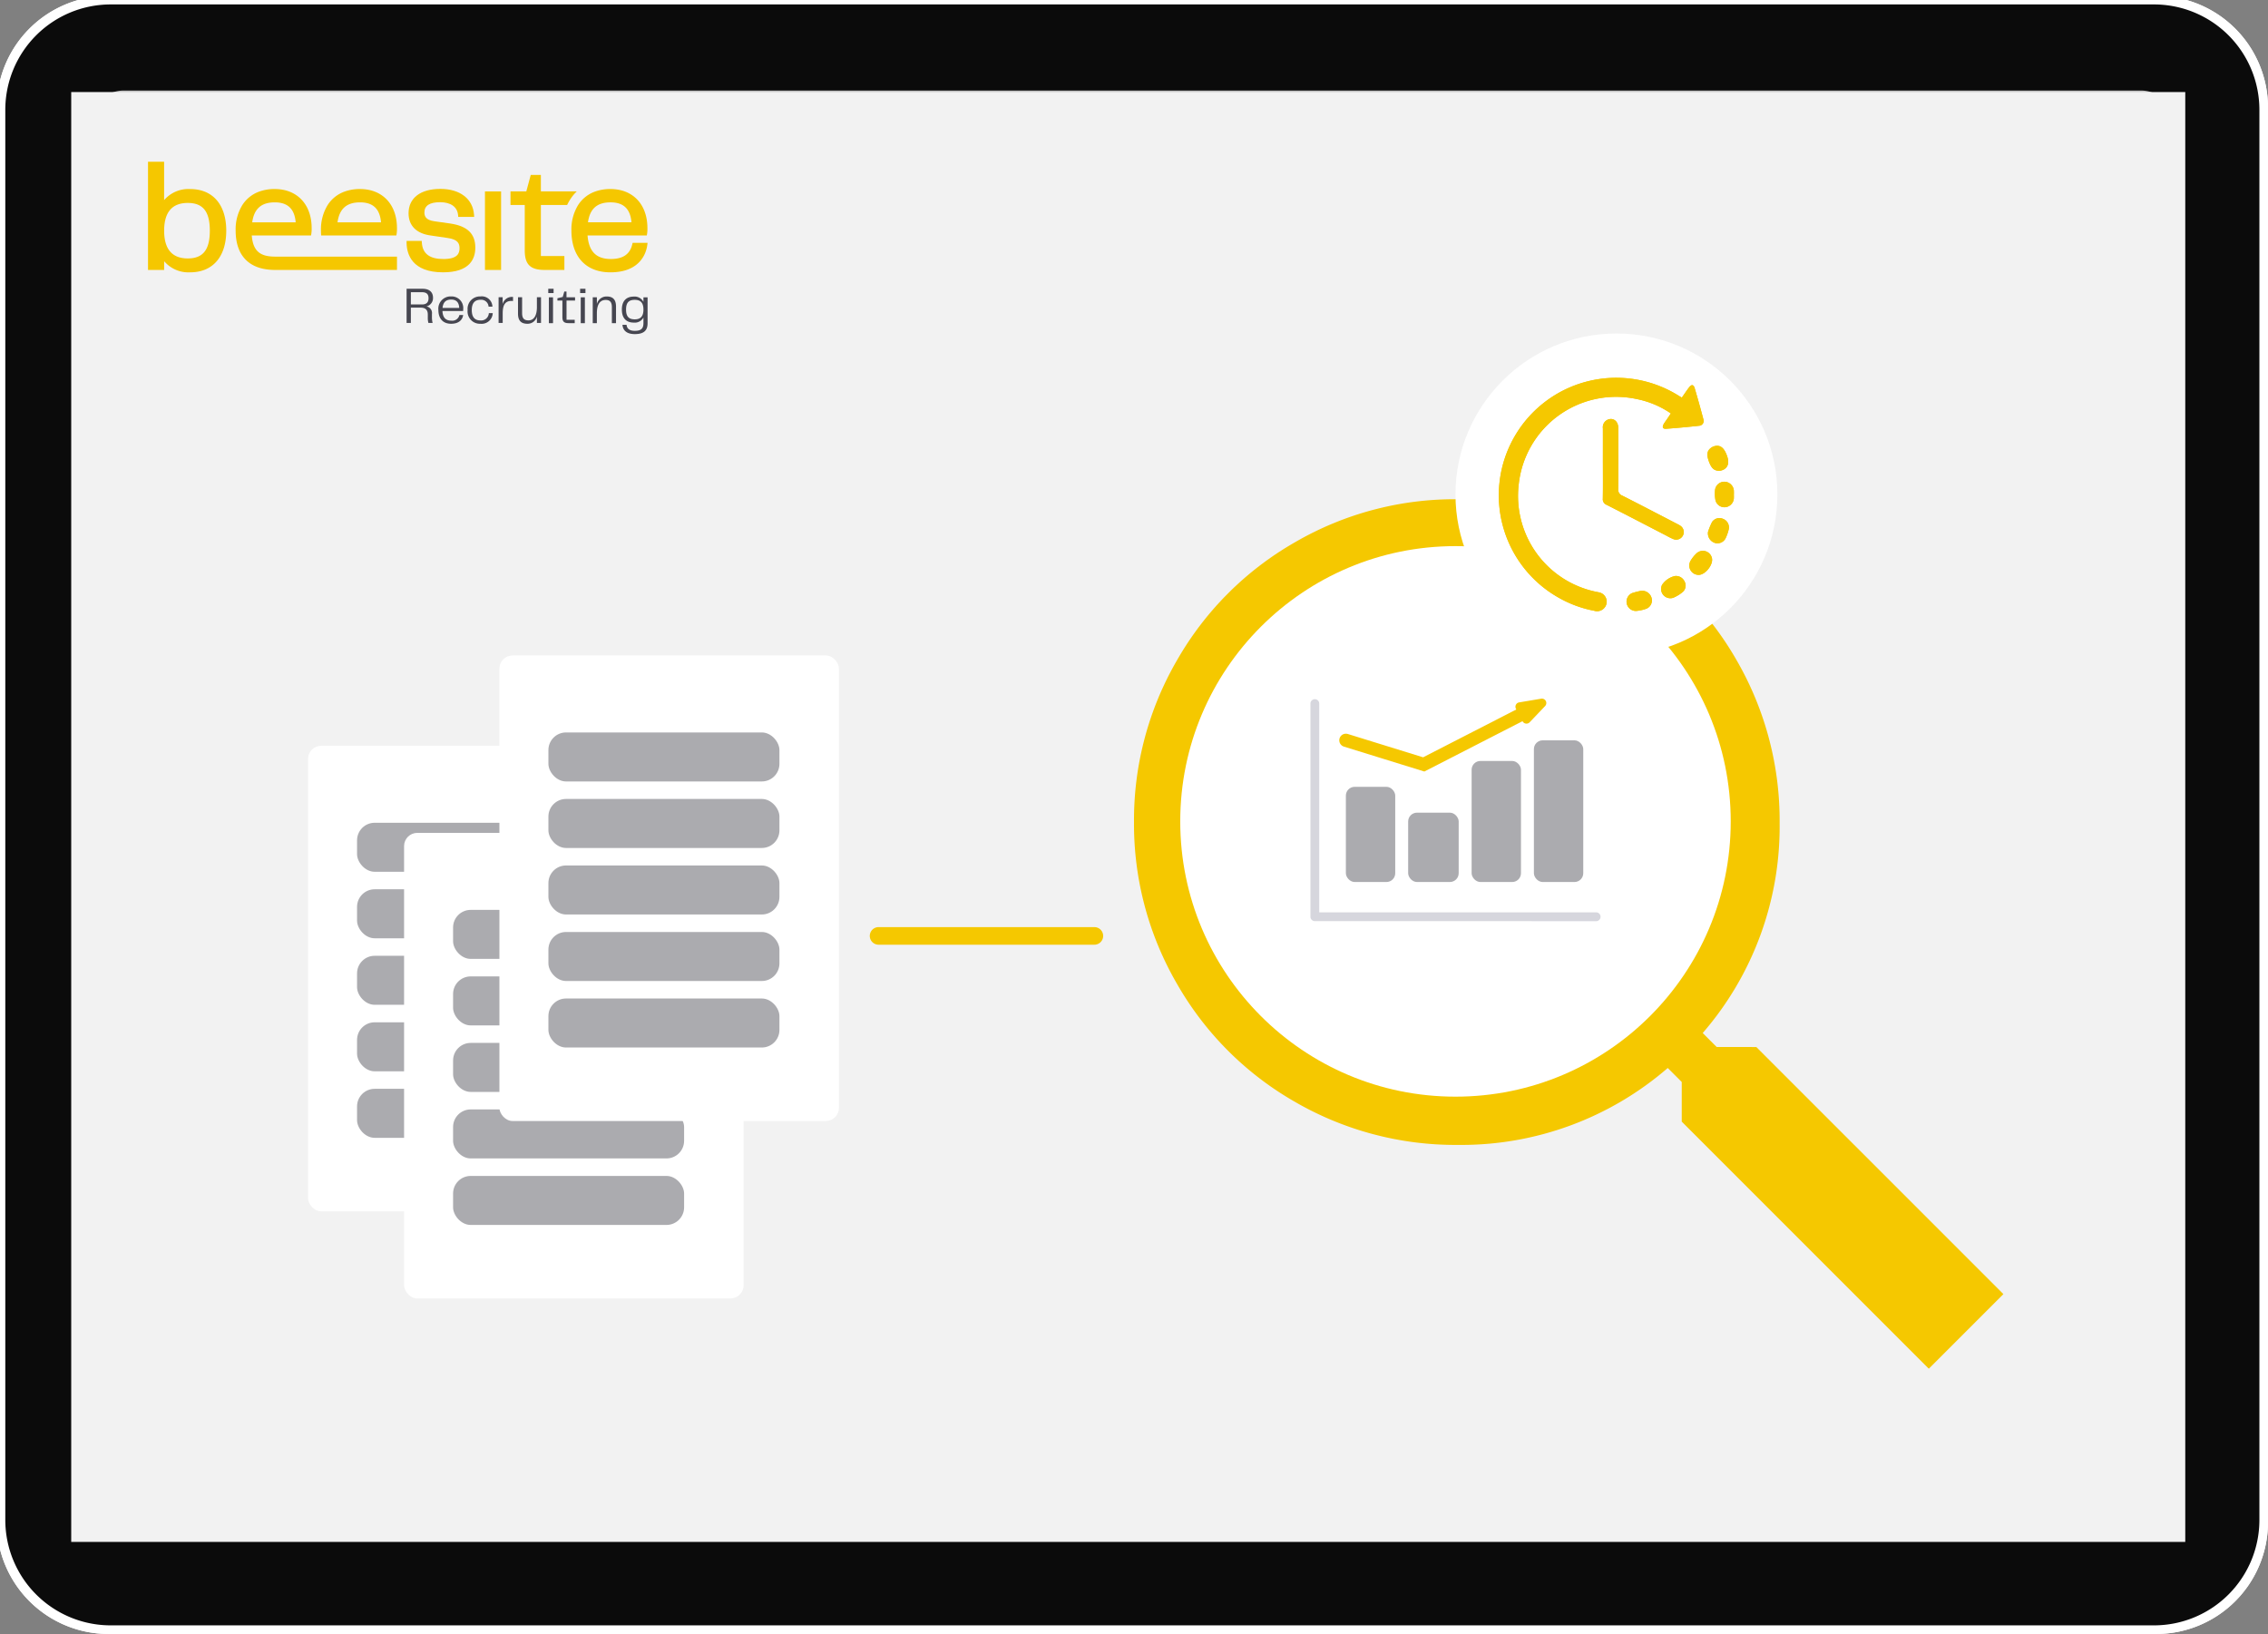 <svg xmlns="http://www.w3.org/2000/svg" xmlns:xlink="http://www.w3.org/1999/xlink" width="515" height="371" viewBox="0 0 515 371">
  <rect x="0" y="0" width="515" height="371" fill="#808080" stroke="none"/>
  <defs>
    <clipPath id="clip-path">
      <path id="Pfad_1850" data-name="Pfad 1850" d="M0-83.344H113.443v-39.141H0Z" transform="translate(0 122.485)" fill="none"/>
    </clipPath>
    <clipPath id="clip-path-5">
      <rect id="Rechteck_2537" data-name="Rechteck 2537" width="53.343" height="52.939" fill="#f5c800"/>
    </clipPath>
    <clipPath id="clip-img-graphic-beesite-Personalanforderungsprozess-Ganzer_Ad-hoc-Auswertung">
      <rect width="515" height="371"/>
    </clipPath>
  </defs>
  <g id="img-graphic-beesite-Personalanforderungsprozess-Ganzer_Ad-hoc-Auswertung" clip-path="url(#clip-img-graphic-beesite-Personalanforderungsprozess-Ganzer_Ad-hoc-Auswertung)">
    <path id="Pfad_1" data-name="Pfad 1" d="M25.522,371.948a25.406,25.406,0,0,1-25.4-25.415V25.416A25.406,25.406,0,0,1,25.522,0H490.479a25.406,25.406,0,0,1,25.4,25.416V346.533a25.406,25.406,0,0,1-25.4,25.415Z" transform="translate(-0.875 -0.948)" fill="#fff"/>
    <path id="Pfad_2" data-name="Pfad 2" d="M26.01,369.993A23.94,23.94,0,0,1,2.078,346.044V25.9A23.94,23.94,0,0,1,26.01,1.955H489.99A23.94,23.94,0,0,1,513.921,25.9V346.044a23.94,23.94,0,0,1-23.931,23.949Z" transform="translate(-0.875 -0.948)" fill="#0b0b0b"/>
    <path id="Pfad_6" data-name="Pfad 6" d="M28.941,350.443a7.329,7.329,0,0,1-7.326-7.332V28.837a7.329,7.329,0,0,1,7.326-7.331h458.12a7.329,7.329,0,0,1,7.326,7.331V343.111a7.329,7.329,0,0,1-7.326,7.332Z" transform="translate(-0.875 -0.948)" fill="#c4c4c4"/>
    <rect id="Rechteck_1" data-name="Rechteck 1" width="480.042" height="329.198" transform="translate(17.172 20.052)" fill="#f2f2f2"/>
    <path id="Pfad_1-2" data-name="Pfad 1" d="M25.522,371.948a25.406,25.406,0,0,1-25.4-25.415V25.416A25.406,25.406,0,0,1,25.522,0H490.479a25.406,25.406,0,0,1,25.4,25.416V346.533a25.406,25.406,0,0,1-25.4,25.415Z" transform="translate(-0.875 -0.948)" fill="#fff"/>
    <path id="Pfad_2-2" data-name="Pfad 2" d="M26.01,369.993A23.94,23.94,0,0,1,2.078,346.044V25.9A23.94,23.94,0,0,1,26.01,1.955H489.99A23.94,23.94,0,0,1,513.921,25.9V346.044a23.94,23.94,0,0,1-23.931,23.949Z" transform="translate(-0.875 -0.948)" fill="#0b0b0b"/>
    <path id="Pfad_6-2" data-name="Pfad 6" d="M28.941,350.443a7.329,7.329,0,0,1-7.326-7.332V28.837a7.329,7.329,0,0,1,7.326-7.331h458.12a7.329,7.329,0,0,1,7.326,7.331V343.111a7.329,7.329,0,0,1-7.326,7.332Z" transform="translate(-0.875 -0.948)" fill="#c4c4c4"/>
    <rect id="Rechteck_1-2" data-name="Rechteck 1" width="480.042" height="329.198" transform="translate(16.172 20.901)" fill="#f2f2f2"/>
    <g id="Gruppe_10200" data-name="Gruppe 10200" transform="translate(33.604 159.202)">
      <g id="Gruppe_9430" data-name="Gruppe 9430" transform="translate(0 -122.485)" clip-path="url(#clip-path)">
        <g id="Gruppe_9425" data-name="Gruppe 9425" transform="translate(58.723 28.849)">
          <path id="Pfad_1845" data-name="Pfad 1845" d="M-7.453-7.578c1.085,0,1.482-.549,1.482-1.435s-.455-1.342-1.47-1.342H-9.984v2.777Zm2.4,4.2h-.945a4.082,4.082,0,0,1-.14-1.2v-.711c0-1.109-.6-1.564-1.668-1.564H-9.984v3.477h-.969v-7.759h3.617c1.6,0,2.38.793,2.38,2.042a1.923,1.923,0,0,1-1.5,1.96,1.509,1.509,0,0,1,1.26,1.7v.817a4.893,4.893,0,0,0,.151,1.237" transform="translate(10.953 11.137)" fill="#464650"/>
        </g>
        <g id="Gruppe_9426" data-name="Gruppe 9426" transform="translate(65.942 30.587)">
          <path id="Pfad_1846" data-name="Pfad 1846" d="M-10.062-5.566c-.047-1.342-.735-1.9-1.82-1.9-1.109,0-1.832.525-1.96,1.9Zm-4.726.478A2.786,2.786,0,0,1-11.894-8.18,2.636,2.636,0,0,1-9.152-5.275a2.333,2.333,0,0,1-.023.409h-4.69c.07,1.6.84,2.182,2.007,2.182a1.647,1.647,0,0,0,1.843-1.272h.852c-.117.887-.793,1.984-2.73,1.984-2.007,0-2.894-1.353-2.894-3.115" transform="translate(14.788 8.18)" fill="#464650"/>
        </g>
        <g id="Gruppe_9427" data-name="Gruppe 9427" transform="translate(72.579 30.588)">
          <path id="Pfad_1847" data-name="Pfad 1847" d="M-6.212,0A2.41,2.41,0,0,1-3.494,2.322h-.875A1.67,1.67,0,0,0-6.177.758c-1.237,0-2.007.665-2.007,2.346s.747,2.345,1.972,2.345a1.736,1.736,0,0,0,1.9-1.657h.887A2.52,2.52,0,0,1-6.212,6.207,2.8,2.8,0,0,1-9.129,3.1,2.813,2.813,0,0,1-6.212,0" transform="translate(9.129)" fill="#464650"/>
        </g>
        <g id="Gruppe_9428" data-name="Gruppe 9428" transform="translate(79.612 30.693)">
          <path id="Pfad_1848" data-name="Pfad 1848" d="M0-.174H.922V1.378A2.18,2.18,0,0,1,3.069-.256h.21V.666H3.022C1.3.607.934,1.867.934,3.513V5.66H0Z" transform="translate(0 0.256)" fill="#464650"/>
        </g>
        <g id="Gruppe_9429" data-name="Gruppe 9429" transform="translate(84.021 30.775)">
          <path id="Pfad_1849" data-name="Pfad 1849" d="M0-7.925v-3.722H.933V-8.03c0,1.3.572,1.634,1.458,1.634,1.213,0,1.9-1.085,1.9-3.022v-2.229h.933v5.834H4.294v-1.47a2.167,2.167,0,0,1-2.17,1.657C.653-5.627,0-6.4,0-7.925" transform="translate(0 11.647)" fill="#464650"/>
        </g>
      </g>
      <path id="Pfad_1851" data-name="Pfad 1851" d="M284.569-30.268h.94v5.874h-.94Zm-.141-1.939h1.21v.975h-1.21Z" transform="translate(-193.537 -61.429)" fill="#464650"/>
      <g id="Gruppe_9432" data-name="Gruppe 9432" transform="translate(0 -122.485)" clip-path="url(#clip-path)">
        <g id="Gruppe_9431" data-name="Gruppe 9431" transform="translate(92.97 29.484)">
          <path id="Pfad_1852" data-name="Pfad 1852" d="M-2.4-12.358v-3.76H-3.529v-.529l1.21-.294.352-1.222h.5v1.3H.478v.74H-1.461v4.371H.4v.763H-.991c-1.116,0-1.41-.435-1.41-1.374" transform="translate(3.529 18.161)" fill="#464650"/>
        </g>
      </g>
      <path id="Pfad_1854" data-name="Pfad 1854" d="M307.207-30.268h.94v5.874h-.94Zm-.141-1.939h1.211v.975h-1.211Z" transform="translate(-208.941 -61.429)" fill="#464650"/>
      <g id="Gruppe_9436" data-name="Gruppe 9436" transform="translate(0 -122.485)" clip-path="url(#clip-path)">
        <g id="Gruppe_9433" data-name="Gruppe 9433" transform="translate(100.992 30.6)">
          <path id="Pfad_1855" data-name="Pfad 1855" d="M0-.4H.94V1.138A2.252,2.252,0,0,1,3.184-.589c1.481,0,2.1.8,2.1,2.315V5.474h-.94V1.831C4.347.575,3.795.2,2.937.2c-1.3,0-2,1.01-2,3.031V5.474H0Z" transform="translate(0 0.589)" fill="#464650"/>
        </g>
        <g id="Gruppe_9434" data-name="Gruppe 9434" transform="translate(107.604 30.623)">
          <path id="Pfad_1856" data-name="Pfad 1856" d="M-6.23-11.007c1.257,0,1.974-.622,1.974-2.22s-.717-2.209-1.974-2.209c-1.34,0-1.974.622-1.974,2.209s.634,2.22,1.974,2.22M-9.015-9.762h.928c.071.775.564,1.363,1.868,1.363,1.387,0,1.962-.482,1.962-1.739v-1.28a2.225,2.225,0,0,1-2.185,1.151c-1.845,0-2.714-1.151-2.714-2.96s.869-2.949,2.714-2.949a2.256,2.256,0,0,1,2.185,1.2v-1.033h.94v5.886c0,1.563-.764,2.467-2.9,2.467-1.751,0-2.691-.764-2.8-2.1" transform="translate(9.156 16.176)" fill="#464650"/>
        </g>
        <g id="Gruppe_9435" data-name="Gruppe 9435" transform="translate(58.722 6.173)">
          <path id="Pfad_1857" data-name="Pfad 1857" d="M-21.16-16.742l-3.61-.507c-2.013-.284-2.283-1.178-2.283-2.017,0-1.535,1.2-2.317,3.562-2.317,2.413,0,3.9,1.057,4.079,2.9l.039.439h3.625l-.039-.516c-.27-3.605-3.2-5.845-7.636-5.845-4.527,0-7.23,2.07-7.23,5.541,0,2.8,1.781,4.595,5,5.034l3.919.575c2.331.333,2.655,1.313,2.655,2.321,0,1.139-.415,2.452-3.668,2.452-3.1,0-4.7-1.2-4.884-3.668l-.029-.449H-31.1l0,.492c.048,2.481,1.187,6.646,8.277,6.646,6.062,0,7.331-3.05,7.331-5.608,0-3.157-1.8-4.894-5.676-5.473" transform="translate(31.098 24.604)" fill="#f5c700"/>
        </g>
      </g>
      <path id="Pfad_1859" data-name="Pfad 1859" d="M239.448-83.545h3.664v-17.834h-3.664Z" transform="translate(-162.931 -14.361)" fill="#f5c700"/>
      <g id="Gruppe_9442" data-name="Gruppe 9442" transform="translate(0 -122.485)" clip-path="url(#clip-path)">
        <g id="Gruppe_9437" data-name="Gruppe 9437" transform="translate(82.317 2.997)">
          <path id="Pfad_1860" data-name="Pfad 1860" d="M-14.7-7.975V-11.72H-17l-1.009,3.745H-21.6v3.089h3.239V5.428c0,3.19,1.269,4.431,4.532,4.431h4.465V6.7H-14.7V-4.886h5.961a10.62,10.62,0,0,1,.719-1.3A9.888,9.888,0,0,1-6.553-7.975Z" transform="translate(21.598 11.72)" fill="#f5c700"/>
        </g>
        <g id="Gruppe_9438" data-name="Gruppe 9438" transform="translate(39.277 6.202)">
          <path id="Pfad_1861" data-name="Pfad 1861" d="M-36.453-22.456l.067-.4a7.315,7.315,0,0,0,.072-1.259c0-5.4-3.3-8.886-8.408-8.886a10.078,10.078,0,0,0-3.374.541,7.588,7.588,0,0,0-3.953,3.089,10.52,10.52,0,0,0-1.525,5.791c0,.386.014.763.043,1.125Zm-8.234-7.52c2.939,0,4.5,1.481,4.749,4.532h-9.875c.434-3.089,2.075-4.532,5.126-4.532" transform="translate(53.573 33.002)" fill="#f5c700"/>
        </g>
        <g id="Gruppe_9439" data-name="Gruppe 9439" transform="translate(19.902 6.202)">
          <path id="Pfad_1862" data-name="Pfad 1862" d="M-7.8-22.455H5.656l.068-.4A7.314,7.314,0,0,0,5.8-24.115c0-5.4-3.3-8.886-8.408-8.886a10.081,10.081,0,0,0-3.374.54,7.588,7.588,0,0,0-3.953,3.089,10.52,10.52,0,0,0-1.525,5.791c0,5.839,3.2,8.818,8.559,8.943v.012H25.172v-3.029H-2.584c-3.256-.026-4.929-1.186-5.216-4.8m5.222-7.52c2.939,0,4.5,1.481,4.749,4.532H-7.7c.435-3.089,2.076-4.532,5.126-4.532" transform="translate(11.463 33.001)" fill="#f5c700"/>
        </g>
        <g id="Gruppe_9440" data-name="Gruppe 9440" transform="translate(0 0)">
          <path id="Pfad_1863" data-name="Pfad 1863" d="M-20.349-13.216A7.272,7.272,0,0,0-26.242-10.7v-8.721H-29.9V5.158h3.663V3.165a7.246,7.246,0,0,0,5.893,2.529c5.14,0,8.21-3.533,8.21-9.455s-3.07-9.455-8.21-9.455m-.536,15.754c-3.552,0-5.357-2.119-5.357-6.3s1.805-6.3,5.357-6.3c3.465,0,5.015,1.945,5.015,6.3s-1.55,6.3-5.015,6.3" transform="translate(29.905 19.423)" fill="#f5c700"/>
        </g>
        <g id="Gruppe_9441" data-name="Gruppe 9441" transform="translate(96.15 6.202)">
          <path id="Pfad_1864" data-name="Pfad 1864" d="M-29.6-26.012l-.087.367c-.531,2.225-2.119,3.306-4.86,3.306-3.306,0-5-1.7-5.29-5.343h13.456l.068-.4a7.318,7.318,0,0,0,.072-1.26c0-5.4-3.3-8.886-8.408-8.886a10.073,10.073,0,0,0-3.374.541A7.588,7.588,0,0,0-41.973-34.6,10.522,10.522,0,0,0-43.5-28.806c0,5.946,3.311,9.494,8.852,9.494,7.018,0,8.181-4.711,8.369-6.154l.073-.545Zm-5.014-9.19c2.939,0,4.5,1.482,4.749,4.532h-9.875c.435-3.089,2.076-4.532,5.126-4.532" transform="translate(43.498 38.228)" fill="#f5c700"/>
        </g>
      </g>
    </g>
    <g id="Gruppe_10468" data-name="Gruppe 10468" transform="translate(69.948 169.325)">
      <rect id="Rechteck_2410" data-name="Rechteck 2410" width="77.099" height="105.713" rx="3" transform="translate(0 0)" fill="#fff"/>
      <rect id="Rechteck_2411" data-name="Rechteck 2411" width="52.459" height="11.128" rx="4" transform="translate(11.128 17.486)" fill="#ababaf"/>
      <rect id="Rechteck_2412" data-name="Rechteck 2412" width="52.459" height="11.128" rx="4" transform="translate(11.128 32.588)" fill="#ababaf"/>
      <rect id="Rechteck_2413" data-name="Rechteck 2413" width="52.459" height="11.128" rx="4" transform="translate(11.128 47.69)" fill="#ababaf"/>
      <rect id="Rechteck_2414" data-name="Rechteck 2414" width="52.459" height="11.128" rx="4" transform="translate(11.128 62.792)" fill="#ababaf"/>
      <rect id="Rechteck_2419" data-name="Rechteck 2419" width="52.459" height="11.128" rx="4" transform="translate(11.128 77.894)" fill="#ababaf"/>
    </g>
    <path id="Pfad_1880" data-name="Pfad 1880" d="M196.316-256.624,193.14-259.8a71.574,71.574,0,0,0,17.466-47.634,72.72,72.72,0,0,0-9.791-37.048,71.961,71.961,0,0,0-26.728-26.728A72.228,72.228,0,0,0,137.3-381a72.228,72.228,0,0,0-36.784,9.791,71.961,71.961,0,0,0-26.728,26.728A72.227,72.227,0,0,0,64-307.7a72.227,72.227,0,0,0,9.791,36.784,71.96,71.96,0,0,0,26.728,26.728,72.721,72.721,0,0,0,37.048,9.791A71.575,71.575,0,0,0,185.2-251.86l3.176,3.176v9l56.1,56.1,16.936-16.936-56.1-56.1Z" transform="translate(193.5 494.352)" fill="#f5c800"/>
    <circle id="Ellipse_127" data-name="Ellipse 127" cx="62.5" cy="62.5" r="62.5" transform="translate(268 124)" fill="#fff"/>
    <g id="Gruppe_10467" data-name="Gruppe 10467" transform="translate(224.206 3.248)">
      <rect id="Rechteck_2434" data-name="Rechteck 2434" width="84.916" height="73.363" rx="4" transform="translate(63.836 145.571)" fill="#fff"/>
      <g id="Gruppe_10240" data-name="Gruppe 10240" transform="translate(73.357 152.252)">
        <rect id="Rechteck_2351" data-name="Rechteck 2351" width="11.208" height="21.615" rx="2" transform="translate(8.048 23.15)" fill="#ababaf"/>
        <rect id="Rechteck_2352" data-name="Rechteck 2352" width="11.208" height="27.485" rx="2" transform="translate(36.6 17.279)" fill="#ababaf"/>
        <rect id="Rechteck_2354" data-name="Rechteck 2354" width="11.208" height="32.172" rx="2" transform="translate(50.743 12.593)" fill="#ababaf"/>
        <rect id="Rechteck_2353" data-name="Rechteck 2353" width="11.474" height="15.744" rx="2" transform="translate(22.191 29.02)" fill="#ababaf"/>
        <path id="Vereinigungsmenge_5" data-name="Vereinigungsmenge 5" d="M1,50.389a1,1,0,0,1-1-1V1A1,1,0,1,1,2,1v47.4h62.88a1,1,0,1,1,0,2Z" transform="translate(0 3.254)" fill="#d6d6dd"/>
        <path id="Polygon_4" data-name="Polygon 4" d="M2.045,2.846a1,1,0,0,1,1.9,0L5.548,7.664A1,1,0,0,1,4.6,8.98H1.387A1,1,0,0,1,.439,7.664Z" transform="matrix(0.469, 0.883, -0.883, 0.469, 53.946, 0)" fill="#f5c800"/>
        <path id="Pfad_2063" data-name="Pfad 2063" d="M-21955.869-3765.6l17.68,5.474,22.93-11.761" transform="translate(21963.916 3778.189)" fill="none" stroke="#f5c800" stroke-linecap="round" stroke-width="3"/>
      </g>
    </g>
    <g id="Gruppe_10472" data-name="Gruppe 10472" transform="translate(91.754 189.106)">
      <rect id="Rechteck_2410-2" data-name="Rechteck 2410" width="77.099" height="105.713" rx="3" transform="translate(0 0)" fill="#fff"/>
      <rect id="Rechteck_2411-2" data-name="Rechteck 2411" width="52.459" height="11.128" rx="4" transform="translate(11.128 17.486)" fill="#ababaf"/>
      <rect id="Rechteck_2412-2" data-name="Rechteck 2412" width="52.459" height="11.128" rx="4" transform="translate(11.128 32.588)" fill="#ababaf"/>
      <rect id="Rechteck_2413-2" data-name="Rechteck 2413" width="52.459" height="11.128" rx="4" transform="translate(11.128 47.69)" fill="#ababaf"/>
      <rect id="Rechteck_2414-2" data-name="Rechteck 2414" width="52.459" height="11.128" rx="4" transform="translate(11.128 62.792)" fill="#ababaf"/>
      <rect id="Rechteck_2419-2" data-name="Rechteck 2419" width="52.459" height="11.128" rx="4" transform="translate(11.128 77.894)" fill="#ababaf"/>
    </g>
    <g id="Gruppe_10473" data-name="Gruppe 10473" transform="translate(113.401 148.819)">
      <rect id="Rechteck_2410-3" data-name="Rechteck 2410" width="77.099" height="105.713" rx="3" transform="translate(0 0)" fill="#fff"/>
      <rect id="Rechteck_2411-3" data-name="Rechteck 2411" width="52.459" height="11.128" rx="4" transform="translate(11.128 17.486)" fill="#ababaf"/>
      <rect id="Rechteck_2412-3" data-name="Rechteck 2412" width="52.459" height="11.128" rx="4" transform="translate(11.128 32.588)" fill="#ababaf"/>
      <rect id="Rechteck_2413-3" data-name="Rechteck 2413" width="52.459" height="11.128" rx="4" transform="translate(11.128 47.69)" fill="#ababaf"/>
      <rect id="Rechteck_2414-3" data-name="Rechteck 2414" width="52.459" height="11.128" rx="4" transform="translate(11.128 62.792)" fill="#ababaf"/>
      <rect id="Rechteck_2419-3" data-name="Rechteck 2419" width="52.459" height="11.128" rx="4" transform="translate(11.128 77.894)" fill="#ababaf"/>
    </g>
    <line id="Linie_57" data-name="Linie 57" x1="49" transform="translate(199.5 212.5)" fill="none" stroke="#f5c800" stroke-linecap="round" stroke-width="4"/>
    <g id="Gruppe_10471" data-name="Gruppe 10471" transform="translate(325 69.913)">
      <circle id="Ellipse_83" data-name="Ellipse 83" cx="36.547" cy="36.547" r="36.547" transform="translate(5.5 5.812)" fill="#fff"/>
    </g>
    <g id="Gruppe_10475" data-name="Gruppe 10475" transform="translate(340.376 85.802)">
      <g id="Gruppe_10474" data-name="Gruppe 10474" clip-path="url(#clip-path-5)">
        <path id="Pfad_2392" data-name="Pfad 2392" d="M41.522,4.481l-.988-.6A26.679,26.679,0,1,0,13.724,50a25.988,25.988,0,0,0,7.888,2.874,2.19,2.19,0,0,0,2.781-1.519,2.161,2.161,0,0,0-1.8-2.681c-.2-.052-.408-.081-.612-.125A22.221,22.221,0,0,1,4.473,24.273,22.232,22.232,0,0,1,31.206,4.789,20.889,20.889,0,0,1,39.032,8.07c-.3.448-.551.819-.8,1.189-.273.4-.573.788-.816,1.208-.411.709-.219,1.145.549,1.088q3.738-.278,7.465-.685A1.108,1.108,0,0,0,46.4,9.337q-.933-3.521-1.965-7.016c-.244-.822-.717-.886-1.244-.2-.571.739-1.083,1.523-1.673,2.363M23.6,19.389c0,2.673.029,5.346-.018,8.018a1.358,1.358,0,0,0,.885,1.425c4.542,2.313,9.062,4.668,13.59,7.008a14.82,14.82,0,0,0,1.585.78A1.722,1.722,0,0,0,41.2,33.576a6.528,6.528,0,0,0-.815-.457c-4.125-2.137-8.243-4.29-12.386-6.391a1.426,1.426,0,0,1-.92-1.5c.04-4.616.026-9.233.015-13.85,0-1.457-1.026-2.349-2.241-1.954a1.871,1.871,0,0,0-1.256,2.049c.008,2.638,0,5.276,0,7.914m29.735,7.122h.007c0-.243.01-.487,0-.729a2.178,2.178,0,0,0-2.058-2.2,2.123,2.123,0,0,0-2.231,2.015,8.138,8.138,0,0,0,.109,2.172,2.087,2.087,0,0,0,2.157,1.6,2.173,2.173,0,0,0,2.012-1.918,8.786,8.786,0,0,0,.005-.937M45.377,44.727c1.483-.024,3.286-2.291,2.991-3.761a2.106,2.106,0,0,0-3.476-1.157,7.484,7.484,0,0,0-1.415,1.771,2.124,2.124,0,0,0,1.9,3.148m-13.1,3.618a16.134,16.134,0,0,0-2.026.512,2.116,2.116,0,0,0,.872,4.06,8.971,8.971,0,0,0,2.327-.5,2.033,2.033,0,0,0,1.222-2.38,2.22,2.22,0,0,0-2.394-1.69M50.169,21.1a3.892,3.892,0,0,0,.8-.253c1.09-.564,1.356-1.654.808-3.166-.652-1.8-1.5-2.49-2.765-2.2a2.428,2.428,0,0,0-.924.448c-.866.677-.97,1.534-.425,3.031.581,1.594,1.185,2.154,2.507,2.144m-2.7,13.853a2.285,2.285,0,0,0,1.511,2.5,2.058,2.058,0,0,0,2.474-1.04,9.9,9.9,0,0,0,.721-2.054,2.068,2.068,0,0,0-1.284-2.353,2.016,2.016,0,0,0-2.5.7,15.818,15.818,0,0,0-.925,2.239m-7.51,10.037a4.8,4.8,0,0,0-2.917,1.993,2.1,2.1,0,0,0,2.538,2.942,8.314,8.314,0,0,0,2.116-1.289,1.913,1.913,0,0,0,.463-2.375,2.141,2.141,0,0,0-2.2-1.27" transform="translate(0 0)" fill="#f5c800"/>
        <path id="Pfad_2393" data-name="Pfad 2393" d="M41.522,4.481c.591-.84,1.1-1.625,1.673-2.363.528-.682,1-.618,1.244.2Q45.475,5.813,46.4,9.337a1.108,1.108,0,0,1-.975,1.534q-3.725.412-7.465.685c-.768.057-.961-.379-.549-1.088.243-.42.543-.806.816-1.208.251-.37.5-.742.8-1.189a20.889,20.889,0,0,0-7.826-3.282A22.232,22.232,0,0,0,4.473,24.273,22.221,22.221,0,0,0,21.98,48.549c.2.045.41.074.612.125a2.161,2.161,0,0,1,1.8,2.681,2.19,2.19,0,0,1-2.781,1.519A25.985,25.985,0,0,1,13.725,50,26.679,26.679,0,1,1,40.534,3.879l.988.6" transform="translate(0 0)" fill="#f5c800"/>
        <path id="Pfad_2394" data-name="Pfad 2394" d="M113.212,54.858c0-2.638.005-5.276,0-7.914a1.871,1.871,0,0,1,1.256-2.049c1.215-.395,2.237.5,2.24,1.954.011,4.616.025,9.233-.015,13.849a1.426,1.426,0,0,0,.92,1.5c4.143,2.1,8.261,4.254,12.386,6.392a6.515,6.515,0,0,1,.815.457,1.722,1.722,0,0,1-1.559,3.044,14.8,14.8,0,0,1-1.585-.78c-4.528-2.34-9.048-4.7-13.59-7.008a1.359,1.359,0,0,1-.885-1.425c.047-2.672.019-5.345.019-8.018" transform="translate(-89.615 -35.469)" fill="#f5c800"/>
        <path id="Pfad_2395" data-name="Pfad 2395" d="M239.648,116.119a8.786,8.786,0,0,1-.005.937,2.173,2.173,0,0,1-2.012,1.918,2.087,2.087,0,0,1-2.157-1.6,8.138,8.138,0,0,1-.109-2.172,2.123,2.123,0,0,1,2.231-2.015,2.178,2.178,0,0,1,2.058,2.2c.012.243,0,.486,0,.729h-.007" transform="translate(-186.316 -89.608)" fill="#f5c800"/>
        <path id="Pfad_2396" data-name="Pfad 2396" d="M209.584,193.951a2.123,2.123,0,0,1-1.9-3.147,7.485,7.485,0,0,1,1.415-1.771,2.106,2.106,0,0,1,3.476,1.157c.295,1.471-1.508,3.738-2.991,3.761" transform="translate(-164.206 -149.224)" fill="#f5c800"/>
        <path id="Pfad_2397" data-name="Pfad 2397" d="M142.382,232.094a2.22,2.22,0,0,1,2.394,1.69,2.032,2.032,0,0,1-1.222,2.38,8.972,8.972,0,0,1-2.327.5,2.116,2.116,0,0,1-.872-4.06,16.176,16.176,0,0,1,2.026-.512" transform="translate(-110.106 -183.749)" fill="#f5c800"/>
        <path id="Pfad_2398" data-name="Pfad 2398" d="M230.049,79.678c-1.322.01-1.926-.55-2.507-2.144-.545-1.5-.441-2.353.425-3.031a2.43,2.43,0,0,1,.924-.448c1.265-.288,2.113.4,2.765,2.2.548,1.512.282,2.6-.808,3.166a3.891,3.891,0,0,1-.8.253" transform="translate(-179.879 -58.58)" fill="#f5c800"/>
        <path id="Pfad_2399" data-name="Pfad 2399" d="M227.88,155.976a15.82,15.82,0,0,1,.925-2.239,2.016,2.016,0,0,1,2.5-.7,2.068,2.068,0,0,1,1.284,2.353,9.9,9.9,0,0,1-.721,2.054,2.058,2.058,0,0,1-2.473,1.04,2.285,2.285,0,0,1-1.511-2.5" transform="translate(-180.411 -121.025)" fill="#f5c800"/>
        <path id="Pfad_2400" data-name="Pfad 2400" d="M179.71,215.974a2.141,2.141,0,0,1,2.2,1.27,1.913,1.913,0,0,1-.463,2.375,8.314,8.314,0,0,1-2.116,1.289,2.1,2.1,0,0,1-2.538-2.942,4.8,4.8,0,0,1,2.917-1.993" transform="translate(-139.751 -170.986)" fill="#f5c800"/>
      </g>
    </g>
  </g>
</svg>
